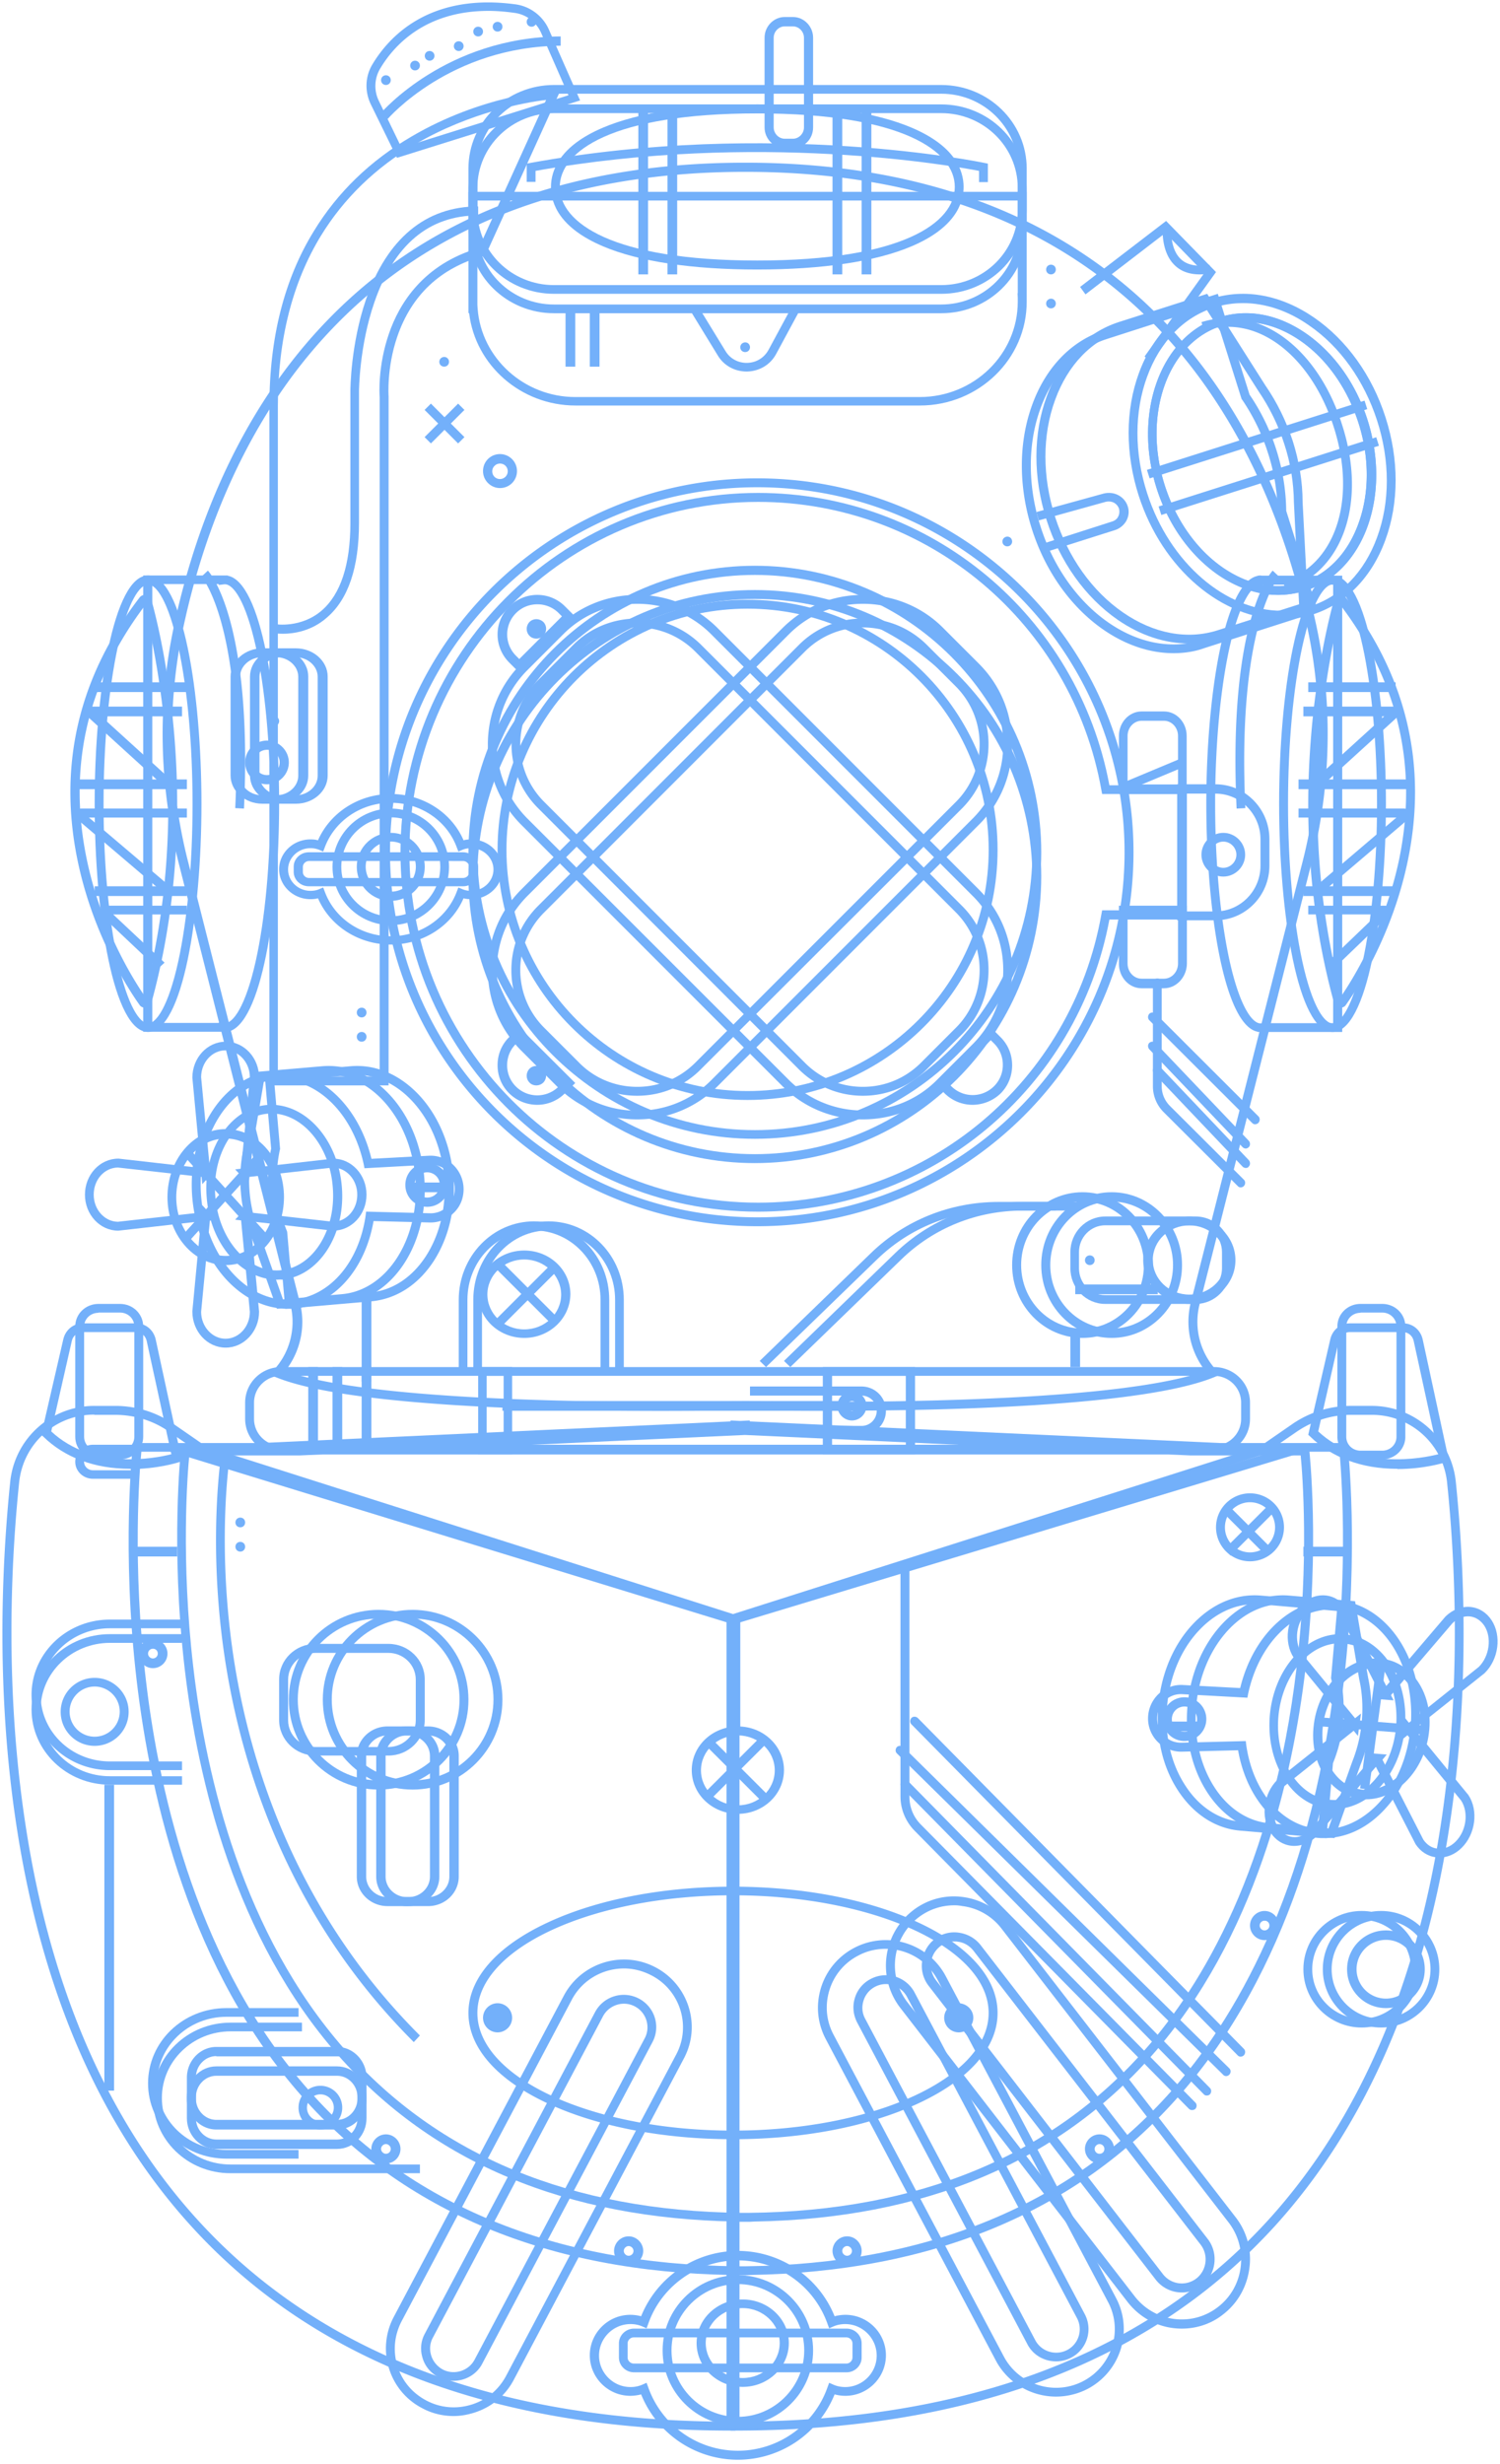 <svg xmlns="http://www.w3.org/2000/svg" width="299" height="491"><g fill="#167BF7" fill-rule="nonzero" opacity=".6"><path d="M25.923 292.662c-7.05 0-13.013-2.226-17.32-6.435l-.378-.338 4.4-19.063c.427-1.838 1.988-3.145 3.881-3.145h10.647c1.893 0 3.455 1.307 3.88 3.193l5.253 24.288-.804.242c-.19.048-4.164 1.306-9.464 1.306-.048-.048-.048-.048-.095-.048zm-15.71-7.45c8.375 7.789 20.679 5.37 23.944 4.547l-4.921-22.594c-.237-1.016-1.089-1.742-2.13-1.742H16.46c-.994 0-1.893.726-2.13 1.693l-4.117 18.095z"/><path d="M23.937 290.775h-4.33c-2.56 0-4.609-1.995-4.609-4.488v-21.988c0-2.494 2.049-4.488 4.61-4.488h4.329c2.56 0 4.608 1.994 4.608 4.488v21.988c0 2.493-2.095 4.488-4.608 4.488zm-4.33-29.196c-1.583 0-2.84 1.224-2.84 2.765v21.943c0 1.541 1.257 2.765 2.84 2.765h4.33c1.582 0 2.84-1.224 2.84-2.765v-21.988c0-1.541-1.258-2.766-2.84-2.766h-4.33v.046zm258.869 31.083c-7.05 0-13.013-2.226-17.32-6.435l-.378-.338 4.401-19.063c.426-1.838 1.988-3.145 3.88-3.145h10.648c1.893 0 3.454 1.307 3.88 3.193l5.253 24.288-.805.242c-.189.048-4.164 1.306-9.464 1.306 0-.048-.047-.048-.095-.048zm-15.71-7.45c8.376 7.789 20.68 5.37 23.944 4.547l-4.921-22.594c-.237-1.016-1.088-1.742-2.13-1.742h-10.647c-.994 0-1.893.726-2.13 1.693l-4.116 18.095z"/><path d="M275.522 290.775h-4.33c-2.56 0-4.608-1.995-4.608-4.488v-21.988c0-2.494 2.048-4.488 4.609-4.488h4.33c2.56 0 4.608 1.994 4.608 4.488v21.988c0 2.493-2.095 4.488-4.609 4.488zm-4.33-29.196c-1.582 0-2.839 1.224-2.839 2.765v21.943c0 1.541 1.257 2.765 2.84 2.765h4.33c1.582 0 2.84-1.224 2.84-2.765v-21.988c0-1.541-1.258-2.766-2.84-2.766h-4.33v.046zM146.597 484.303h-.89c-46.97 0-83.309-13.815-107.894-41.069-17.936-19.855-29.55-46.64-34.56-79.655-4.075-26.739-2.904-51.886-1.218-68.322A16.821 16.821 0 0118.8 280.131h4.168c4.214 0 8.242 1.264 11.707 3.653l6.369 4.402 105.553 33.575v162.542zM18.8 281.863c-7.774 0-14.19 5.807-14.985 13.534-1.686 16.296-2.81 41.35 1.217 67.854 4.917 32.687 16.39 59.191 34.092 78.766 24.117 26.692 59.66 40.319 105.694 40.506v-159.45l-104.57-33.295-6.603-4.543c-3.138-2.2-6.884-3.324-10.724-3.324H18.8v-.047z"/><path d="M146.52 484.303h-.89V321.76l.608-.187 104.945-33.388 6.368-4.402a20.496 20.496 0 0111.708-3.653h4.168a16.82 16.82 0 0116.764 15.126c1.686 16.436 2.857 41.583-1.217 68.322-5.01 33.014-16.671 59.8-34.56 79.655-24.632 27.254-60.925 41.069-107.895 41.069zm.889-161.23v159.45c46.033-.187 81.577-13.814 105.694-40.506 17.654-19.575 29.174-46.08 34.138-78.719 4.028-26.551 2.904-51.558 1.218-67.854a15.04 15.04 0 00-14.986-13.533h-4.214c-3.84 0-7.54 1.17-10.724 3.324l-6.603 4.543-.14.047-104.383 33.248z"/><path d="M210.506 477.53c-4.88 0-9.573-2.635-11.99-7.163l-33.922-64.086c-1.673-3.188-1.999-6.792-.93-10.258a13.444 13.444 0 016.599-7.9c6.599-3.466 14.777-.925 18.262 5.636l33.923 64.087c3.486 6.56.93 14.693-5.669 18.158a13.795 13.795 0 01-6.273 1.525zm-33.97-89.223c-1.859 0-3.717.416-5.437 1.34a11.494 11.494 0 00-5.762 6.884c-.93 3.004-.65 6.146.836 8.918l33.923 64.087c3.02 5.683 10.13 7.9 15.847 4.897 5.715-3.003 7.946-10.072 4.925-15.756l-33.923-64.086c-2.09-4.02-6.18-6.284-10.409-6.284zm33.97 82.199a6.549 6.549 0 01-1.906-.277c-1.673-.509-3.02-1.617-3.81-3.142L170.867 403c-.79-1.525-.976-3.234-.465-4.898a6.274 6.274 0 013.16-3.788 6.476 6.476 0 018.736 2.68l33.923 64.086c1.673 3.142.465 7.023-2.695 8.687a6.48 6.48 0 01-3.02.739zm-33.923-75.176a4.64 4.64 0 00-2.184.555 4.658 4.658 0 00-2.277 2.772c-.372 1.201-.28 2.449.325 3.558L206.37 466.3c1.208 2.264 4.043 3.142 6.366 1.94 2.277-1.2 3.16-4.019 1.952-6.33l-33.923-64.086c-.883-1.57-2.51-2.495-4.182-2.495z"/><path d="M235.571 463.982c-4.086 0-8.079-1.8-10.803-5.307l-45.281-58.568c-4.65-5.97-3.57-14.642 2.348-19.333 2.866-2.275 6.435-3.27 10.052-2.796 3.617.474 6.858 2.274 9.113 5.212l45.28 58.569a13.548 13.548 0 012.772 10.14c-.47 3.649-2.254 6.918-5.167 9.193-2.395 1.942-5.355 2.89-8.314 2.89zm-45.328-84.346c-2.63 0-5.167.853-7.28 2.512-5.167 4.075-6.107 11.61-2.067 16.822l45.28 58.568c4.04 5.212 11.509 6.16 16.676 2.085 2.49-1.943 4.086-4.786 4.462-7.961.376-3.175-.47-6.302-2.395-8.814l-45.281-58.568a11.66 11.66 0 00-7.892-4.501 7.689 7.689 0 00-1.503-.143zm45.328 77.144a6.583 6.583 0 01-5.167-2.512l-45.28-58.568a6.48 6.48 0 01-1.316-4.88c.235-1.754 1.08-3.318 2.443-4.408a6.34 6.34 0 014.838-1.326c1.738.237 3.288 1.09 4.368 2.464l45.281 58.568c2.208 2.843 1.691 7.013-1.127 9.24-1.221.948-2.63 1.422-4.04 1.422zm-45.28-69.941a4.716 4.716 0 00-2.913.995c-.986.806-1.644 1.895-1.785 3.175a4.87 4.87 0 00.986 3.554l45.234 58.568a4.744 4.744 0 006.67.853c2.067-1.611 2.443-4.644.846-6.729l-45.281-58.568c-.799-.995-1.879-1.659-3.147-1.8-.235-.048-.423-.048-.61-.048zM90.416 481.4c-2.137 0-4.321-.508-6.273-1.57-3.206-1.663-5.53-4.48-6.599-7.898a13.358 13.358 0 01.93-10.252l33.923-64.054c3.485-6.558 11.664-9.098 18.262-5.634 6.599 3.464 9.155 11.591 5.67 18.15l-33.923 64.053c-1.673 3.187-4.508 5.496-7.947 6.558-1.347.416-2.695.647-4.043.647zm33.97-89.177c-4.229 0-8.318 2.263-10.41 6.234l-33.922 64.054c-1.44 2.771-1.766 5.912-.837 8.913.93 3.002 2.974 5.404 5.763 6.882 2.788 1.477 5.948 1.754 8.968.83 3.02-.923 5.437-2.955 6.924-5.726l33.923-64.054c3.02-5.68.79-12.792-4.926-15.748-1.766-.923-3.624-1.385-5.483-1.385zm-33.97 82.157a6.469 6.469 0 01-3.02-.739 6.268 6.268 0 01-3.16-3.787c-.511-1.662-.372-3.371.465-4.895l33.923-64.054c1.673-3.14 5.576-4.341 8.736-2.679 3.16 1.663 4.368 5.542 2.695 8.683l-33.923 64.054c-1.115 2.17-3.392 3.417-5.716 3.417zm33.97-75.138c-1.673 0-3.346.924-4.182 2.494L86.28 465.79c-.604 1.109-.697 2.356-.326 3.556.372 1.201 1.209 2.17 2.277 2.771 2.277 1.2 5.159.323 6.367-1.94l33.923-64.054c1.208-2.262.325-5.126-1.952-6.326a4.64 4.64 0 00-2.184-.555zm-88.1-46.538H21.905c-8.59 0-15.615-6.702-15.615-14.998 0-8.252 6.977-14.999 15.615-14.999h14.381v1.732H21.905c-7.594 0-13.812 5.927-13.812 13.267s6.17 13.266 13.812 13.266h14.381v1.732z"/><path d="M36.286 355.607H21.905c-8.59 0-15.615-6.712-15.615-15.021 0-8.31 6.977-14.976 15.615-14.976h14.381v1.735H21.905c-7.594 0-13.812 5.935-13.812 13.286s6.17 13.286 13.812 13.286h14.381v1.69zm23.224 74.508H45.128c-8.59 0-15.615-6.702-15.615-14.998 0-8.297 6.977-14.999 15.615-14.999H59.51v1.732H45.128c-7.594 0-13.811 5.927-13.811 13.267s6.17 13.266 13.811 13.266H59.51v1.732z"/><path d="M83.654 433.018H45.9c-8.51 0-15.42-6.702-15.42-14.999s6.91-14.998 15.467-14.998h14.246v1.732H45.948c-7.522 0-13.68 5.927-13.68 13.266 0 7.34 6.111 13.266 13.68 13.266h37.753v1.733h-.047z"/><path d="M148.572 453.338h-2.952v-.047c-36.353-.608-65.07-12.582-85.401-35.548-22.206-25.07-30.17-58.935-32.98-82.93-3.046-25.96-.797-46.306-.797-46.494l.094-.795h25.437l93.648-4.303v-.187l1.92.094 1.921-.094v.187l93.694 4.303h25.438l.094.795c0 .188 2.248 20.534-.797 46.494-2.81 23.995-10.821 57.86-32.98 82.93-20.332 23.013-49.096 34.94-85.402 35.548l-.937.047zm-1.03-1.777h1.029c36.213-.421 64.836-12.208 84.98-34.987 12.087-13.658 27.5-38.916 32.559-81.948 2.67-22.92 1.265-41.395.89-45.371h-23.845l-95.427-4.397h-.281l-.844.047-94.537 4.35H28.175c-.375 3.976-1.827 22.451.89 45.37 2.764 23.715 10.681 57.205 32.559 81.949 20.144 22.779 48.768 34.566 84.98 34.987h.937z"/><path d="M149.48 442.694h-2.804v-.047c-33.712-.562-60.364-11.706-79.254-33.105-20.62-23.367-28.008-54.88-30.627-77.216-2.805-24.162-.748-43.127-.748-43.314l.094-.796h23.706l86.876-4.027v-.187l1.824.093 1.823-.093v.187l86.876 4.027h23.66l.093.796c0 .187 2.105 19.105-.748 43.314-2.618 22.336-10.053 53.896-30.626 77.216-18.89 21.399-45.542 32.543-79.255 33.105l-.888.047zm-.981-1.78h.935c33.619-.374 60.13-11.331 78.834-32.543 11.222-12.69 25.53-36.243 30.206-76.28 2.478-21.211 1.168-38.303.794-42.096h-22.07l-88.652-4.074h-.094l-88.606 4.074H37.729c-.374 3.793-1.683 20.931.795 42.144 2.572 22.101 9.913 53.24 30.206 76.232 18.703 21.212 45.215 32.122 78.834 32.544h.935zm81.048-368.825l-1.401-1.052 11.912-16.636-7.755-7.983-15.929 12.238-1.075-1.482 17.144-13.146 9.95 10.182z"/><path d="M239.162 54.672c-2.038 0-3.713-.586-4.936-1.756-2.943-2.745-2.445-7.696-2.445-7.92l1.72.18-.86-.09.86.09c0 .044-.452 4.32 1.902 6.48 1.268 1.17 3.17 1.53 5.706 1.125l.317 1.665c-.86.136-1.585.226-2.264.226zm-74.339 226.415c-9.302 0-15.786-.14-16.35-.14-.986 0-18.932.421-39.04-.14-27.67-.796-46.04-2.95-54.496-6.414l-1.127-.468 1.315-1.592c2.82-3.417 3.853-8.051 2.772-12.358L35.63 172.013c-3.9-15.449-4.275-31.74-.987-47.094 3.524-16.713 11.51-40.681 29.362-59.78 20.249-21.722 48.671-32.723 84.517-32.723h.047c35.798 0 64.268 11.001 84.516 32.722 17.852 19.1 25.792 43.068 29.362 59.78 3.242 15.355 2.913 31.646-1.034 47.095l-22.315 87.962c-1.08 4.307-.047 8.894 2.772 12.358l1.315 1.592-1.127.468c-8.456 3.464-26.825 5.618-54.496 6.414-8.269.234-16.208.28-22.738.28zm-16.302-1.919c.704 0 70.469 1.639 91.75-5.992a15.934 15.934 0 01-2.912-13.623l22.315-87.962c3.853-15.167 4.181-31.177.987-46.251-3.477-16.525-11.37-40.119-28.893-58.938-19.919-21.347-47.919-32.16-83.2-32.16-35.329 0-63.329 10.813-83.201 32.16-17.57 18.82-25.416 42.46-28.893 58.938-3.194 15.074-2.865 31.084.987 46.251l22.315 87.962c1.222 4.729.094 9.784-2.912 13.623 21.046 7.584 90.247 6.039 91.657 5.992-.047 0-.047 0 0 0v.14-.14z"/><path d="M44.783 205.577H28.545v-90.912h16.857v.046c6.666 1.292 10.237 23.985 10.237 45.433s-3.571 44.095-10.237 45.433v.046h-.19c-.144-.046-.287-.046-.43-.046zm-1.19-1.845l1.142.138h.095c1.62 0 4.095-3.228 6.143-12.361 1.857-8.349 2.904-19.51 2.904-31.365 0-11.854-1.047-22.97-2.904-31.365-2.048-9.132-4.476-12.361-6.143-12.361h-.095l-1.143.138v-.184H30.355v87.452h13.237v-.092z"/><path d="M29.513 205.623c-6.91 0-10.644-23.431-10.644-45.479s3.735-45.479 10.644-45.479c6.91 0 10.644 23.431 10.644 45.479s-3.735 45.479-10.644 45.479zm0-89.16c-1.587 0-4.015 3.23-6.022 12.362-1.821 8.349-2.848 19.511-2.848 31.365s1.027 22.97 2.848 31.365c2.007 9.133 4.435 12.361 6.022 12.361 1.587 0 4.015-3.228 6.022-12.361 1.82-8.349 2.848-19.51 2.848-31.365 0-11.854-1.027-22.97-2.848-31.365-2.007-9.132-4.388-12.361-6.022-12.361z"/><path d="M28.904 200.785c-.427 0-.853-.186-1.09-.558-2.133-2.977-9.242-13.86-12.322-28.65-3.981-19.067.19-36.74 12.322-52.506a1.337 1.337 0 011.327-.512c.521.093.9.465 1.042.977 1.849 6.65 10.569 41.81 0 80.272a1.369 1.369 0 01-1.09.977h-.19zm-.19-79.9c-11.374 15.161-15.213 32.09-11.421 50.32 2.748 13.349 8.91 23.394 11.469 27.161 9.62-36.136 2.132-69.157-.048-77.482z"/><path d="M14.998 155.306h22.256v1.935H14.998zm18.36 23.224l-17.93-15.253c-.376-.33-.517-.894-.376-1.365.188-.47.61-.8 1.126-.8h21.076v1.788H17.727l16.758 14.217-1.127 1.412z"/><path d="M18.869 176.594h18.385v1.935H18.869zm12.596 16.45l-11.28-10.658a1.063 1.063 0 01-.248-1.235c.198-.412.644-.687 1.138-.687h16.179v1.739H22.56l10.241 9.606-1.336 1.235zm-12.596-57.091h18.385v1.935H18.869zm15.521 22.256l-17.116-15.584c-.285-.255-.427-.764-.285-1.172a.978.978 0 01.901-.662h18.396v1.936h-16.12l15.41 14.005-1.186 1.477zm14.243 2.903l-1.741-.093c1.695-36.408-6.643-46.021-6.735-46.114l1.283-1.208c.366.372 8.933 10.031 7.193 47.415zm218.919 44.511h-16.857v-.046c-6.666-1.291-10.237-23.976-10.237-45.416 0-21.44 3.571-44.078 10.238-45.415v-.046h.19c.19-.046.38-.046.571 0h16.095v90.923zm-15.047-1.752h13.237v-87.373h-13.237v.138l-1.143-.138h-.095c-1.62 0-4.095 3.273-6.143 12.357-1.857 8.345-2.904 19.503-2.904 31.352 0 11.85 1.047 22.962 2.904 31.353 2.048 9.13 4.524 12.357 6.143 12.357h.095l1.143-.138v.092z"/><path d="M265.617 205.623c-6.91 0-10.645-23.431-10.645-45.479s3.735-45.479 10.645-45.479c6.909 0 10.644 23.431 10.644 45.479s-3.735 45.479-10.644 45.479zm0-89.16c-1.588 0-4.015 3.23-6.023 12.362-1.82 8.349-2.848 19.511-2.848 31.365s1.028 22.97 2.848 31.365c2.008 9.133 4.435 12.361 6.023 12.361 1.587 0 4.014-3.228 6.022-12.361 1.82-8.349 2.848-19.51 2.848-31.365 0-11.854-1.028-22.97-2.848-31.365-2.008-9.132-4.435-12.361-6.022-12.361z"/><path d="M267.24 200.785h-.236a1.369 1.369 0 01-1.09-.977c-10.569-38.462-1.849-73.575 0-80.272.142-.512.521-.837 1.042-.977.522-.093.996.093 1.327.512 12.133 15.766 16.303 33.439 12.322 52.507-3.08 14.79-10.189 25.672-12.322 28.649-.19.325-.616.558-1.042.558zm.19-79.9c-2.227 8.324-9.668 41.345 0 77.481 2.56-3.767 8.673-13.812 11.47-27.16 3.743-18.231-.095-35.16-11.47-50.322z"/><path d="M258.843 155.306h22.256v1.935h-22.256zm3.891 23.224l-1.125-1.37 16.736-14.255h-19.502v-1.793h21.05c.515 0 .937.33 1.124.802a1.19 1.19 0 01-.375 1.369l-17.908 15.246z"/><path d="M259.811 176.594h18.385v1.935h-18.385zm5.999 16.45l-1.307-1.23 10.014-9.618h-13.739v-1.732h15.239c.484 0 .919.274 1.113.684.193.41.096.912-.242 1.23l-11.079 10.666zm-5.032-57.091h17.417v1.935h-17.417zm.928 22.256l-1.184-1.477 15.402-14.005h-16.113v-1.936h18.388c.427 0 .758.255.9.662a1.09 1.09 0 01-.284 1.172l-17.109 15.584zm-15.209 2.903c-1.741-37.384 6.826-47.043 7.193-47.415l1.282 1.208-.64-.604.64.604c-.091.093-8.43 9.706-6.734 46.114l-1.741.093zM79.13 31.448l-5.222-10.672c-1.226-2.556-1.135-5.515.318-7.936C77.495 7.37 85.53-1.464 102.784.868c2.906.403 5.448 2.331 6.629 5.022l6.22 14.124-36.504 11.434zm18.25-29.28c-12.713 0-18.933 6.995-21.611 11.524a6.733 6.733 0 00-.273 6.367l4.54 9.371 33.28-10.447-5.448-12.42c-.954-2.153-2.951-3.678-5.267-3.992-1.907-.269-3.632-.403-5.221-.403zm144.608 287.639H56.044c-3.962 0-7.178-3.17-7.178-7.077v-3.263c0-3.906 3.216-7.077 7.178-7.077h185.944c3.962 0 7.179 3.171 7.179 7.077v3.263c0 3.906-3.217 7.077-7.179 7.077zm-185.944-15.67c-2.983 0-5.407 2.389-5.407 5.33v3.263c0 2.941 2.424 5.331 5.407 5.331h185.944c2.983 0 5.407-2.39 5.407-5.33v-3.264c0-2.941-2.424-5.33-5.407-5.33H56.044z"/><path d="M182.4 289.807h-18.385V272.39H182.4v17.417zm-16.542-1.746h14.698v-13.925h-14.698v13.925z"/><path d="M171.725 285.937H149.5v-1.82h22.225a3.016 3.016 0 003.037-3.018 3.015 3.015 0 00-3.037-3.018H149.5v-1.82h22.225c2.7 0 4.869 2.155 4.869 4.838 0 2.682-2.17 4.838-4.87 4.838zM61.445 272.39h1.935v16.45h-1.935zm4.838 0h1.935v16.45h-1.935zm5.806 0h1.935v16.45h-1.935zm78.862-28.062c-41.365 0-74.991-33.41-74.991-74.508s33.626-74.508 74.991-74.508c41.366 0 74.992 33.41 74.992 74.508 0 41.099-33.673 74.508-74.992 74.508zm0-147.245c-40.38 0-73.21 32.618-73.21 72.737 0 40.12 32.83 72.738 73.21 72.738 40.38 0 73.21-32.618 73.21-72.738s-32.83-72.737-73.21-72.737z"/><path d="M151.117 241.426c-39.318 0-71.287-32.112-71.287-71.606 0-39.493 31.97-71.605 71.287-71.605 34.357 0 63.705 24.448 70.024 58.253h15.446v26.752h-15.446c-6.319 33.757-35.667 58.206-70.024 58.206zm0-141.424c-38.335 0-69.508 31.312-69.508 69.818s31.173 69.819 69.508 69.819c33.748 0 62.535-24.166 68.433-57.5l.14-.753h15.166v-23.179H219.69l-.14-.752c-5.898-33.287-34.685-57.453-68.433-57.453z"/><path d="M236.587 158.209H223.04v-11.585c0-2.709 2.049-4.865 4.516-4.865h4.47c2.513 0 4.515 2.207 4.515 4.865v11.585h.046zm-11.778-1.906h10.01v-9.68c0-1.654-1.258-3.008-2.794-3.008h-4.469c-1.536 0-2.793 1.354-2.793 3.009v9.679h.046zm7.216 40.611h-4.469c-2.514 0-4.516-2.206-4.516-4.864v-11.586h13.547v11.586c-.046 2.658-2.095 4.864-4.562 4.864zm-7.262-14.594V192c0 1.654 1.257 3.008 2.793 3.008h4.47c1.535 0 2.792-1.354 2.792-3.009v-9.679h-10.055z"/><path d="M242.297 183.367h-7.645v-27.094h7.645c5.91 0 10.74 4.905 10.74 10.905v5.285c0 6.047-4.83 10.904-10.74 10.904zm-5.863-1.762h5.863c4.925 0 8.958-4.095 8.958-9.094v-5.286c0-5-4.033-9.094-8.958-9.094h-5.863v23.474z"/><path d="M243.845 174.659c-2.384 0-4.355-1.971-4.355-4.355 0-2.383 1.971-4.354 4.355-4.354 2.383 0 4.354 1.97 4.354 4.354 0 2.384-1.97 4.355-4.354 4.355zm0-6.967c-1.421 0-2.613 1.191-2.613 2.612s1.192 2.613 2.613 2.613c1.42 0 2.612-1.192 2.612-2.613 0-1.42-1.191-2.612-2.612-2.612zm-93.377 64.058c-31.494 0-57.091-25.598-57.091-57.091 0-31.494 25.597-57.091 57.09-57.091 31.494 0 57.091 25.597 57.091 57.09-.047 31.494-25.644 57.091-57.09 57.091zm0-112.404c-30.511 0-55.313 24.802-55.313 55.313 0 30.51 24.802 55.312 55.313 55.312 30.51 0 55.312-24.802 55.312-55.312-.047-30.464-24.848-55.313-55.312-55.313z"/><path d="M150.468 226.911c-31.494 0-57.091-25.597-57.091-57.09 0-31.494 25.597-57.091 57.09-57.091 31.494 0 57.091 25.597 57.091 57.09-.047 31.494-25.644 57.091-57.09 57.091zm0-112.356c-30.511 0-55.313 24.801-55.313 55.312 0 30.51 24.802 55.313 55.313 55.313 30.51 0 55.312-24.802 55.312-55.313-.047-30.51-24.848-55.312-55.312-55.312z"/><path d="M149.016 219.17c-27.483 0-49.833-22.35-49.833-49.833 0-27.483 22.35-49.834 49.833-49.834 27.483 0 49.834 22.35 49.834 49.834 0 27.483-22.397 49.833-49.834 49.833zm0-97.894c-26.503 0-48.06 21.557-48.06 48.06 0 26.504 21.557 48.06 48.06 48.06 26.503 0 48.06-21.556 48.06-48.06 0-26.503-21.557-48.06-48.06-48.06z"/><path d="M127.016 223.04c-6.06 0-11.795-2.331-16.038-6.621l-7.087-7.089c-8.858-8.86-8.858-23.223 0-32.083l52.078-52.09c4.29-4.29 9.977-6.621 16.038-6.621s11.796 2.331 16.038 6.622l7.087 7.088c4.29 4.29 6.62 9.98 6.62 16.042 0 6.062-2.33 11.798-6.62 16.041l-52.078 52.09c-4.289 4.29-9.977 6.621-16.038 6.621zm44.991-102.732c-5.595 0-10.863 2.145-14.78 6.109l-52.077 52.089c-8.159 8.16-8.159 21.451 0 29.612l7.087 7.088c3.916 3.917 9.184 6.109 14.78 6.109 5.594 0 10.862-2.145 14.779-6.109l52.077-52.09c3.916-3.916 6.108-9.186 6.108-14.782s-2.145-10.865-6.108-14.783l-7.086-7.088c-3.917-4.01-9.185-6.155-14.78-6.155zm-44.99 98.023a18.033 18.033 0 01-12.729-5.223l-7.086-7.089a17.882 17.882 0 01-5.269-12.73c0-4.804 1.865-9.327 5.269-12.731l52.077-52.09c3.357-3.357 7.88-5.222 12.728-5.222 4.849 0 9.325 1.865 12.728 5.222l7.087 7.089c3.357 3.357 5.222 7.88 5.222 12.73 0 4.804-1.865 9.327-5.222 12.731l-52.124 52.043c-3.357 3.404-7.88 5.27-12.682 5.27zm44.99-93.313c-4.336 0-8.392 1.678-11.47 4.71l-52.077 52.089c-6.34 6.342-6.34 16.601 0 22.943l7.087 7.089c3.03 3.03 7.133 4.71 11.47 4.71 4.335 0 8.391-1.68 11.468-4.71l52.078-52.09c3.03-3.03 4.709-7.135 4.709-11.471 0-4.337-1.679-8.394-4.709-11.472l-7.087-7.088c-3.03-3.032-7.133-4.71-11.469-4.71z"/><path d="M107.1 220.138c-2.005 0-4.06-.75-5.612-2.298-1.503-1.498-2.305-3.446-2.305-5.593 0-2.148.802-4.096 2.305-5.594l2.004-1.998 11.173 11.138-2.004 1.997a7.797 7.797 0 01-5.562 2.348zm-3.608-12.786l-.652.65a5.916 5.916 0 00-1.753 4.245 5.92 5.92 0 001.753 4.245 6.033 6.033 0 008.518 0l.652-.65-8.518-8.49z"/><path d="M106.24 213.649a.962.962 0 011.367 0 .96.96 0 010 1.366.96.96 0 01-1.366 0 .96.96 0 010-1.366"/><path d="M106.902 216.267c-.481 0-1.006-.174-1.356-.567-.743-.741-.743-1.962 0-2.748.744-.74 1.968-.74 2.756 0 .743.742.743 1.963 0 2.748a1.988 1.988 0 01-1.4.567zm0-2.224c-.087 0-.131.043-.175.087-.087.087-.087.262 0 .393.088.087.263.087.394 0 .087-.088.087-.262 0-.393-.088-.044-.131-.087-.219-.087zm65.105 8.997c-6.06 0-11.795-2.331-16.038-6.621l-52.078-52.09c-8.858-8.86-8.858-23.223 0-32.083l7.087-7.088c4.29-4.29 9.977-6.622 16.038-6.622s11.796 2.331 16.038 6.622l52.078 52.089c4.29 4.29 6.62 9.98 6.62 16.042 0 6.062-2.33 11.798-6.62 16.041l-7.087 7.089c-4.242 4.29-9.977 6.621-16.038 6.621zm-44.99-102.732c-5.596 0-10.864 2.145-14.78 6.109l-7.087 7.088c-8.159 8.16-8.159 21.451 0 29.612l52.078 52.042c3.916 3.918 9.184 6.11 14.78 6.11 5.594 0 10.862-2.146 14.779-6.11l7.086-7.088a20.815 20.815 0 006.108-14.782c0-5.596-2.145-10.866-6.108-14.783l-52.077-52.09c-3.917-3.963-9.185-6.108-14.78-6.108zm44.99 98.023a18.032 18.032 0 01-12.728-5.223l-52.077-52.136c-6.994-6.995-6.994-18.42 0-25.415l7.086-7.089c3.357-3.357 7.88-5.222 12.728-5.222 4.849 0 9.325 1.865 12.728 5.222l52.078 52.09c3.357 3.357 5.222 7.88 5.222 12.73 0 4.804-1.865 9.327-5.222 12.731l-7.087 7.042a17.879 17.879 0 01-12.728 5.27zm-44.99-93.313c-4.337 0-8.393 1.678-11.47 4.71l-7.087 7.088c-6.34 6.342-6.34 16.601 0 22.943l52.078 52.09c3.03 3.03 7.133 4.71 11.47 4.71 4.335 0 8.391-1.68 11.468-4.71l7.087-7.089c3.03-3.03 4.709-7.135 4.709-11.471 0-4.337-1.679-8.394-4.709-11.472l-52.078-52.09c-3.077-3.03-7.133-4.71-11.469-4.71z"/><path d="M103.51 134.018l-2.001-2.001c-3.102-3.102-3.102-8.104 0-11.155 3.101-3.102 8.104-3.102 11.155 0l2.001 2-11.155 11.156zm3.602-13.607c-1.601 0-3.102.6-4.252 1.751a6.007 6.007 0 000 8.504l.65.65 8.504-8.503-.65-.65a5.939 5.939 0 00-4.252-1.752z"/><path d="M107.607 124.626a.96.96 0 010 1.366.96.96 0 01-1.366 0 .96.96 0 010-1.366.96.96 0 011.366 0"/><path d="M106.902 127.244c-.481 0-1.006-.174-1.356-.567-.743-.741-.743-1.962 0-2.747.744-.742 1.968-.742 2.756 0 .743.741.743 1.962 0 2.747a1.988 1.988 0 01-1.4.567zm0-2.18c-.087 0-.131.043-.175.087-.087.087-.087.262 0 .392.088.088.263.088.394 0 .087-.087.087-.261 0-.392-.088-.087-.131-.087-.219-.087zm86.984 95.074a7.93 7.93 0 01-5.612-2.305l-2.004-2.004 11.173-11.174 2.005 2.005c1.503 1.503 2.304 3.457 2.304 5.611 0 2.105-.801 4.109-2.304 5.612a8.11 8.11 0 01-5.562 2.255zm-4.91-4.36l.651.652a6.018 6.018 0 008.518 0 5.95 5.95 0 001.754-4.259 5.95 5.95 0 00-1.754-4.259l-.651-.651-8.518 8.517zM223.083 156.272l11.827-4.941.687 1.639-11.828 4.941zM233.913 130.147c-11.678 0-23.543-9.954-28.242-24.792-2.652-8.404-2.652-17.138.046-24.604 2.7-7.512 7.817-12.818 14.33-14.931l22.706-7.278 6.328 20.096a41.721 41.721 0 015.35 11.035 41.716 41.716 0 011.955 12.114l6.328 20.096-22.706 7.278c-1.954.705-4.048.986-6.095.986zm7.677-69.351l-20.984 6.761c-6.002 1.925-10.701 6.856-13.214 13.852-2.559 7.043-2.559 15.4 0 23.43 5.212 16.528 19.635 26.717 32.15 22.679l21.031-6.762-5.909-18.64v-.141a39.147 39.147 0 00-1.907-11.692 41.024 41.024 0 00-5.165-10.658l-.093-.094-5.909-18.735z"/><path d="M236.932 128.212c-4.732 0-9.604-1.59-14.149-4.723-6.465-4.488-11.525-11.549-14.195-19.965-2.67-8.37-2.67-17.067.046-24.502 2.718-7.481 7.871-12.765 14.43-14.869l17.569-5.61 11.619 18.282c2.295 3.32 4.122 7.06 5.434 11.035 1.265 4.02 1.968 8.089 1.968 12.203l1.124 21.556-17.568 5.611c-2.062.655-4.17.982-6.278.982zm2.951-67.519l-16.257 5.19c-6.043 1.917-10.775 6.827-13.305 13.794-2.577 7.014-2.577 15.337 0 23.332 2.577 7.996 7.355 14.776 13.54 19.03 6.09 4.21 12.79 5.472 18.833 3.555l16.257-5.19-1.03-20.247c-.047-3.928-.656-7.855-1.921-11.69-1.218-3.834-2.999-7.387-5.2-10.614l-10.917-17.16z"/><path d="M255.51 123.374c-11.797 0-23.783-9.883-28.53-24.615-2.68-8.344-2.68-17.015.046-24.428 2.727-7.458 7.897-12.726 14.477-14.824 6.628-2.098 13.867-.746 20.447 3.776 6.487 4.475 11.563 11.515 14.242 19.906 2.68 8.345 2.68 17.016-.047 24.428-2.726 7.459-7.896 12.727-14.477 14.824-2.021.653-4.09.933-6.157.933zm-7.755-62.981c-1.927 0-3.854.28-5.735.885-6.063 1.912-10.81 6.807-13.349 13.753-2.585 6.992-2.585 15.29 0 23.262 4.513 13.986 15.747 23.403 26.793 23.403 1.927 0 3.807-.28 5.687-.886 6.064-1.912 10.81-6.806 13.35-13.753 2.584-6.992 2.584-15.29 0-23.262-2.586-7.972-7.38-14.731-13.585-18.974-4.183-2.937-8.743-4.428-13.161-4.428z"/><path d="M254.788 118.536c-4.049 0-8.238-1.407-12.101-4.08-5.539-3.891-9.867-9.987-12.148-17.207-4.748-15.004.838-30.243 12.427-33.994 5.679-1.829 11.869-.656 17.5 3.282 5.54 3.892 9.868 9.987 12.149 17.208 2.28 7.22 2.28 14.723 0 21.1-2.327 6.47-6.75 11.018-12.381 12.847-1.862.562-3.63.844-5.446.844zm-6.516-54.343a15.56 15.56 0 00-4.84.75c-10.659 3.423-15.732 17.677-11.264 31.743 2.188 6.846 6.237 12.66 11.45 16.317 5.166 3.61 10.798 4.689 15.918 3.048 5.12-1.642 9.123-5.815 11.264-11.77 2.187-6 2.187-13.128 0-19.973-2.188-6.846-6.237-12.66-11.45-16.317-3.538-2.485-7.354-3.798-11.078-3.798z"/><path d="M254.788 118.536c-4.049 0-8.238-1.407-12.101-4.08-5.539-3.891-9.867-9.987-12.148-17.207-4.748-15.004.838-30.243 12.427-33.994 5.679-1.829 11.869-.656 17.5 3.282 5.54 3.892 9.868 9.987 12.149 17.208 2.28 7.22 2.28 14.723 0 21.1-2.327 6.47-6.75 11.018-12.381 12.847-1.862.562-3.63.844-5.446.844zm-6.516-54.343a15.56 15.56 0 00-4.84.75c-10.659 3.423-15.732 17.677-11.264 31.743 2.188 6.846 6.237 12.66 11.45 16.317 5.166 3.61 10.798 4.689 15.918 3.048 5.12-1.642 9.123-5.815 11.264-11.77 2.187-6 2.187-13.128 0-19.973-2.188-6.846-6.237-12.66-11.45-16.317-3.538-2.485-7.354-3.798-11.078-3.798z"/><path d="M256.29 117.568l-.564-1.691c10.465-3.336 14.735-16.21 10.183-30.634-2.205-7-6.006-12.78-10.699-16.35-4.786-3.618-9.995-4.652-15.157-3.007l-.563-1.692c5.631-1.785 11.59-.61 16.753 3.29 4.974 3.758 9.01 9.866 11.308 17.242 4.928 15.364.188 29.177-11.262 32.842zm-47.3-7.741l-.576-1.66 13.244-4.245c.576-.184 1.008-.507 1.247-1.015.24-.461.288-1.015.144-1.568a2.177 2.177 0 00-1.055-1.2c-.48-.23-1.056-.276-1.632-.138l-13.292 3.69-.48-1.66 13.244-3.645c.96-.276 2.064-.23 2.975.231a3.792 3.792 0 011.968 2.214c.336.97.24 1.984-.24 2.907a4.027 4.027 0 01-2.303 1.891l-13.244 4.198z"/><path d="M228.619 93.627l43.38-13.8.538 1.692L229.16 95.32zM230.95 100.92l43.38-13.8.54 1.693-43.38 13.8zM169.82 283.034c-1.578 0-2.903-1.324-2.903-2.903s1.325-2.903 2.903-2.903c1.58 0 2.903 1.324 2.903 2.903s-1.324 2.903-2.903 2.903zm0-3.87c-.509 0-.967.407-.967.967s.407.968.967.968.968-.408.968-.968-.458-.968-.968-.968zM30.48 332.383c-1.578 0-2.902-1.324-2.902-2.902 0-1.58 1.324-2.903 2.903-2.903 1.578 0 2.902 1.324 2.902 2.903a2.9 2.9 0 01-2.902 2.902zm0-3.87a.966.966 0 10.001 1.935c.509 0 .967-.407.967-.967s-.407-.968-.967-.968zm46.447 102.57c-1.579 0-2.903-1.325-2.903-2.903 0-1.58 1.324-2.903 2.903-2.903s2.903 1.324 2.903 2.903a2.901 2.901 0 01-2.903 2.903zm0-3.871c-.51 0-.967.458-.967.968 0 .509.458.967.967.967.51 0 .968-.407.968-.967 0-.51-.459-.968-.968-.968zm48.383 24.191c-1.58 0-2.904-1.324-2.904-2.903s1.324-2.903 2.903-2.903 2.903 1.324 2.903 2.903-1.324 2.903-2.903 2.903zm0-3.87c-.51 0-.969.458-.969.967 0 .51.459.968.968.968.51 0 .968-.408.968-.968 0-.51-.459-.968-.968-.968z"/><path d="M100.15 279.163h67.735v1.935H100.15z"/><path d="M102.086 289.807h-6.774V272.39h6.774v17.417zm-5.08-1.746h3.386v-13.925h-3.386v13.925zm-19.545-71.794H53.704V80.833c0-13.492 2.952-25.21 8.856-34.78C67.246 38.349 73.806 32 82.054 27.192c13.964-8.217 27.693-9.15 28.256-9.197l1.452-.094-14.995 33.007-.421.093c-8.529 2.381-14.292 7.75-17.15 16.06-2.156 6.256-1.735 11.905-1.735 11.951v137.255zm-22.023-1.774H75.68V79.106c-.047-.56-.375-6.163 1.827-12.559 2.062-6.069 6.889-13.912 17.947-17.133l13.402-29.505c-3.936.467-15.042 2.38-26.054 8.823-7.966 4.669-14.292 10.831-18.837 18.254-5.67 9.29-8.575 20.682-8.575 33.847v133.66h.047zm102.617-184.98h-1.628c-2.204 0-4.024-1.87-4.024-4.133V7.52c0-2.264 1.82-4.133 4.024-4.133h1.628c2.204 0 4.024 1.87 4.024 4.133v17.86c0 2.312-1.772 4.133-4.024 4.133zm-1.628-24.257c-1.198 0-2.204 1.034-2.204 2.264v17.86c0 1.23 1.006 2.263 2.204 2.263h1.628c1.198 0 2.204-1.033 2.204-2.263V7.52c0-1.23-1.006-2.264-2.204-2.264h-1.628z"/><path d="M183.392 80.798h-68.705c-10.82 0-19.952-8.015-21.17-18.397h-.14v-24.18h111.278V60.08c.047 11.43-9.554 20.719-21.263 20.719zM95.157 60.716l.047.775c.749 9.88 9.273 17.622 19.483 17.622h68.658c10.772 0 19.53-8.515 19.53-18.989v-.82l-.047-.864h.047V39.952H95.157v20.764z"/><path d="M187.654 62.413h-77.23c-9.413 0-17.047-7.453-17.047-16.644v-8.321c0-9.19 7.634-16.644 17.048-16.644h77.182c9.414 0 17.048 7.453 17.048 16.644v8.321c.047 9.19-7.634 16.644-17 16.644zm-77.23-39.871c-8.43 0-15.267 6.675-15.267 14.906v8.321c0 8.23 6.838 14.906 15.268 14.906h77.182c8.43 0 15.268-6.676 15.268-14.906v-8.321c0-8.23-6.838-14.906-15.268-14.906h-77.182z"/><path d="M187.654 58.542h-77.23c-9.413 0-17.047-7.453-17.047-16.643v-8.322c0-9.19 7.634-16.643 17.048-16.643h77.182c9.414 0 17.048 7.453 17.048 16.643v8.322c.047 9.19-7.634 16.643-17 16.643zm-77.23-39.87c-8.43 0-15.267 6.675-15.267 14.905v8.322c0 8.23 6.838 14.906 15.268 14.906h77.182c8.43 0 15.268-6.676 15.268-14.906v-8.322c0-8.23-6.838-14.906-15.268-14.906h-77.182z"/><path d="M150.951 53.704c-13.015 0-23.677-1.608-30.785-4.641-8.54-3.63-10.34-8.409-10.34-11.809 0-3.354 1.8-8.179 10.34-11.809 7.108-3.033 17.77-4.64 30.785-4.64 13.016 0 23.678 1.607 30.786 4.64 8.539 3.63 10.34 8.409 10.34 11.809 0 3.354-1.801 8.179-10.34 11.809-7.108 3.033-17.724 4.64-30.786 4.64zm0-31.108c-29.031 0-39.37 7.582-39.37 14.658s10.339 14.658 39.37 14.658c29.032 0 39.371-7.582 39.371-14.658.046-7.076-10.339-14.658-39.37-14.658z"/><path d="M196.914 36.286h-1.76v-2.238c-5.603-1.073-44.226-7.88-88.406 0v2.192h-1.76v-3.638l.742-.14c48.208-8.766 90.073-.093 90.49 0l.694.14v3.684z"/><path d="M133.05 21.772h1.935v32.9h-1.935zm-5.806 0h1.935v32.9h-1.935zm44.512 0h1.935v32.9h-1.935zm-5.806 0h1.935v32.9h-1.935zm-17.141 52.252c-2.35 0-4.516-1.176-5.714-3.167l-5.207-8.507 1.52-.905 5.208 8.507c.921 1.538 2.58 2.398 4.331 2.353 1.797-.045 3.364-.996 4.24-2.58l4.469-8.28 1.52.814-4.47 8.281c-1.151 2.127-3.27 3.394-5.713 3.484h-.184zM112.73 61.445h1.935v11.612h-1.935zm4.838 0h1.935v11.612h-1.935zM77.273 23.707l-1.313-1.22c.14-.147 12.997-15.083 35.802-15.23v1.855c-22.007.147-34.348 14.449-34.489 14.595zm.622-7.741c0 .542-.426.968-.968.968s-.967-.426-.967-.968.425-.968.967-.968.968.426.968.968m5.805-2.903c0 .542-.425.968-.967.968s-.968-.426-.968-.968.426-.968.968-.968.968.426.968.968m2.835-2.299c.192.498-.038 1.073-.536 1.264-.498.192-1.073-.038-1.264-.536-.192-.498.038-1.073.536-1.265.498-.191 1.073.039 1.264.537M210.394 53.34c.192.498-.038 1.073-.536 1.264-.499.192-1.073-.038-1.265-.536-.191-.498.038-1.073.537-1.265.498-.191 1.072.039 1.264.537m0 6.784c.192.494-.038 1.064-.536 1.254-.499.19-1.073-.038-1.265-.532-.191-.494.038-1.064.537-1.254.498-.228 1.072.038 1.264.532"/><path d="M149.433 68.833c.191.494-.039 1.064-.537 1.254-.498.19-1.072-.038-1.264-.532-.192-.494.038-1.064.536-1.254a.935.935 0 011.265.532m52.252 38.706c.192.494-.038 1.064-.536 1.254-.498.19-1.073-.038-1.265-.532-.191-.494.039-1.065.537-1.255a.934.934 0 011.264.533M89.44 71.736c.19.494-.04 1.064-.537 1.254-.498.19-1.073-.038-1.265-.532-.191-.494.039-1.064.537-1.254.498-.228 1.073.038 1.264.532M72.99 206.227c.191.498-.039 1.072-.537 1.264-.498.192-1.073-.038-1.264-.536-.192-.498.038-1.073.536-1.265.536-.191 1.073.039 1.264.537m.001-4.839c.191.499-.039 1.073-.537 1.265-.498.191-1.073-.038-1.264-.537-.192-.498.038-1.072.536-1.264.536-.192 1.073.038 1.264.536M48.798 307.829c.192.498-.038 1.072-.536 1.264-.498.192-1.073-.038-1.264-.536-.192-.499.038-1.073.536-1.265.498-.191 1.073.038 1.264.537m0-4.839c.192.498-.038 1.073-.536 1.265-.498.191-1.073-.039-1.264-.537-.192-.498.038-1.072.536-1.264.498-.192 1.073.038 1.264.536m58.059-299c.191.498-.039 1.073-.537 1.265-.498.191-1.073-.039-1.264-.537-.192-.498.038-1.072.536-1.264.498-.192 1.073.038 1.265.536m-6.774.968c.192.498-.038 1.073-.536 1.264-.498.192-1.073-.038-1.265-.536-.191-.498.039-1.073.537-1.264.498-.192 1.073.038 1.264.536m-3.87.968c.191.498-.039 1.072-.537 1.264-.498.192-1.073-.038-1.264-.536-.192-.498.038-1.073.536-1.265.498-.191 1.073.039 1.265.537m-3.871 2.903c.192.498-.038 1.072-.536 1.264-.498.192-1.073-.038-1.265-.536-.191-.499.039-1.073.537-1.265.498-.191 1.073.038 1.264.537M56.864 260.778l-1.314-14.93c-1.078-2.652-1.735-5.49-2.016-8.373-.235-2.93-.094-5.815.516-8.605l-1.314-14.932 17.167-1.488c4.971-.419 9.802 1.628 13.695 5.814 3.8 4.094 6.192 9.815 6.754 16.001.563 6.233-.844 12.233-3.846 16.931-3.095 4.791-7.504 7.629-12.476 8.094l-17.166 1.488zm-2.205-45.258l1.173 13.443-.047.14a28.031 28.031 0 00-.516 8.186c.235 2.79.891 5.488 1.923 8l.047.14 1.172 13.442 15.385-1.349c4.409-.372 8.348-2.977 11.116-7.256 2.814-4.372 4.127-10 3.611-15.815-.516-5.814-2.767-11.163-6.285-14.977-3.47-3.768-7.833-5.629-12.241-5.256l-15.338 1.302z"/><path d="M55.2 260.778l-5.171-14.592a28.943 28.943 0 01-2.004-8.54 29.314 29.314 0 01.513-8.82l2.609-15.25 13.093-1.126c4.939-.422 9.738 1.643 13.605 5.865 3.774 4.13 6.15 9.9 6.71 16.141 1.118 13.044-6.15 24.352-16.215 25.243l-13.14 1.08zm-2.562-45.56l-2.376 13.936a29.096 29.096 0 00-.513 8.305 27.588 27.588 0 001.91 8.07l4.753 13.373 11.742-1.033c9.086-.797 15.655-11.26 14.63-23.272-.512-5.865-2.749-11.261-6.243-15.109-3.448-3.8-7.782-5.677-12.161-5.302l-11.742 1.033z"/><path d="M57.352 260.778c-4.464 0-8.788-2.067-12.322-5.92-3.766-4.135-6.137-9.914-6.695-16.163-1.116-13.062 6.137-24.385 16.18-25.278 8.788-.751 16.878 6.531 19.529 17.479l11.438-.611a6.503 6.503 0 014.882 1.832 6.756 6.756 0 012.045 4.84c0 1.832-.697 3.524-1.999 4.745a6.515 6.515 0 01-4.789 1.88l-11.159-.282c-1.72 9.82-7.997 16.774-15.901 17.478h-1.21zm-1.535-45.622c-.372 0-.744 0-1.116.047-9.066.798-15.622 11.276-14.6 23.304.512 5.874 2.744 11.277 6.231 15.13 3.44 3.805 7.765 5.685 12.136 5.309 7.253-.658 13.065-7.377 14.413-16.727l.093-.799 12.74.33c1.302.046 2.557-.47 3.487-1.363a4.898 4.898 0 001.442-3.477c0-1.363-.512-2.584-1.488-3.524-.977-.94-2.232-1.41-3.58-1.316l-12.926.705-.14-.752c-2.139-9.96-9.02-16.867-16.692-16.867z"/><path d="M55.207 254.972c-3.289 0-6.486-1.545-9.08-4.355-2.78-3.043-4.54-7.258-4.91-11.847-.418-4.59.601-9.038 2.825-12.55 2.27-3.56 5.513-5.714 9.127-6.041 7.413-.656 14.13 6.603 14.964 16.202.834 9.6-4.54 17.936-11.953 18.591-.324-.046-.648 0-.973 0zm-1.111-33.107c-.278 0-.51 0-.788.046-3.104.281-5.838 2.108-7.83 5.198-1.992 3.185-2.918 7.212-2.548 11.427.37 4.214 1.946 8.054 4.448 10.817 2.455 2.716 5.513 4.027 8.57 3.746 6.44-.562 11.12-8.054 10.378-16.624-.648-8.242-6.069-14.61-12.23-14.61zm31.056 18.593a4.336 4.336 0 01-4.354-4.354 4.336 4.336 0 014.354-4.355 4.335 4.335 0 014.354 4.355 4.336 4.336 0 01-4.354 4.354zm0-6.87a2.498 2.498 0 00-2.516 2.516c0 1.403 1.113 2.515 2.516 2.515s2.516-1.112 2.516-2.515a2.498 2.498 0 00-2.516-2.516z"/><path d="M81.765 235.62h6.773v1.935h-6.773zm-36.77 32.9c-3.679 0-6.65-3.216-6.65-7.178v-.093l1.698-17.897-16.46 1.864c-3.678 0-6.65-3.216-6.65-7.177 0-3.962 2.972-7.178 6.65-7.178h.095l16.365 1.865-1.698-17.99c0-3.962 2.971-7.178 6.65-7.178 3.679 0 6.65 3.216 6.65 7.178v.093l-1.698 17.897 16.46-1.865c3.678 0 6.65 3.216 6.65 7.178 0 3.961-2.972 7.177-6.65 7.177h-.095l-16.365-1.864 1.698 17.99c0 3.962-3.018 7.177-6.65 7.177zm-4.905-7.131c0 2.936 2.217 5.36 4.858 5.36 2.688 0 4.858-2.424 4.858-5.36l-1.745-18.223-1.18-.14 2.689-2.936.141 1.49 16.696 1.865c2.688-.046 4.81-2.423 4.81-5.406 0-2.983-2.17-5.36-4.81-5.407l-16.696 1.865-.141 1.445-2.688-2.937 1.179-.14 1.745-18.223c0-2.936-2.217-5.36-4.858-5.36-2.688 0-4.858 2.424-4.858 5.36l1.745 18.224 1.18.14-2.689 2.936-.141-1.445-16.696-1.865c-2.688.047-4.81 2.424-4.81 5.407s2.17 5.36 4.81 5.406l16.696-1.864.141-1.445 2.688 2.936-1.179.14-1.745 18.177z"/><path d="M44.995 252.07c-3.102 0-6.066-1.432-8.243-3.998-4.491-5.28-4.491-13.818 0-19.099 2.177-2.566 5.14-3.997 8.243-3.997 3.103 0 6.066 1.43 8.243 3.997 4.492 5.28 4.492 13.819 0 19.1-2.177 2.565-5.14 3.997-8.243 3.997zm0-25.219c-2.64 0-5.094 1.185-6.946 3.405-3.89 4.59-3.89 11.993 0 16.582 1.852 2.172 4.307 3.406 6.946 3.406 2.64 0 5.094-1.185 6.946-3.406 3.89-4.59 3.89-11.992 0-16.582-1.852-2.22-4.353-3.405-6.946-3.405zm-8.709 1.995l16.45 17.418"/><path d="M36.558 230.213l1.316-1.194 15.347 16.893-1.316 1.193zM52.736 228.846l-16.45 17.418"/><path d="M36.549 245.923l15.347-16.891 1.317 1.193-15.347 16.893zM264.392 366.25l-17.165-1.488c-4.971-.418-9.38-3.302-12.475-8.093-3.049-4.698-4.409-10.698-3.846-16.931.563-6.233 2.955-11.908 6.753-16.001 3.893-4.187 8.724-6.233 13.695-5.815l17.165 1.489-1.313 14.931c.61 2.79.75 5.675.516 8.605-.234 2.93-.938 5.721-2.017 8.373l-1.313 14.93zm-14.351-46.607c-3.987 0-7.926 1.861-11.115 5.303-3.565 3.814-5.769 9.163-6.285 14.978-.516 5.814.75 11.442 3.611 15.815 2.767 4.325 6.754 6.884 11.116 7.256l15.383 1.349 1.172-13.443.047-.14a26.985 26.985 0 001.923-8c.235-2.79.094-5.535-.516-8.186l-.047-.14v-.14l1.173-13.303-15.383-1.349h-1.08z"/><path d="M266.01 366.25l-13.09-1.124c-10.062-.89-17.375-12.187-16.21-25.218 1.117-13.03 10.248-22.874 20.31-21.983l13.09 1.125 2.608 15.28a28.9 28.9 0 01.513 8.766c-.28 3-.932 5.859-2.05 8.577l-5.17 14.578zm-10.295-46.638c-8.664 0-16.304 8.906-17.282 20.437-1.025 12.046 5.497 22.452 14.627 23.249l11.739 1.031 4.751-13.312a28.204 28.204 0 001.91-8.109c.233-2.812.094-5.578-.512-8.25l-2.376-13.968-11.739-1.03c-.372 0-.745-.048-1.118-.048z"/><path d="M263.945 366.25c-.418 0-.837 0-1.255-.046-7.857-.704-14.18-7.651-15.9-17.461l-11.156.281a6.592 6.592 0 01-4.789-1.877 6.569 6.569 0 01-1.999-4.741c0-1.83.744-3.567 2.046-4.835 1.348-1.267 3.068-1.924 4.881-1.83l11.436.61c2.65-10.937 10.739-18.212 19.525-17.461 10.042.892 17.34 12.204 16.178 25.253-.558 6.29-2.928 12.016-6.694 16.147-3.487 3.896-7.81 5.96-12.273 5.96zm-15.62-19.338l.093.798c1.348 9.388 7.16 16.1 14.411 16.71 4.37.376 8.647-1.502 12.134-5.304 3.533-3.849 5.718-9.247 6.23-15.114 1.022-12.063-5.533-22.484-14.598-23.282-8.09-.704-15.574 6.337-17.805 16.804l-.14.751-12.923-.704c-1.349-.094-2.604.376-3.58 1.315-.976.938-1.488 2.206-1.488 3.52s.512 2.582 1.441 3.473c.93.94 2.185 1.409 3.487 1.362l12.738-.329z"/><path d="M266 360.445c-.324 0-.602 0-.927-.047-3.661-.327-6.906-2.432-9.131-6.033-2.225-3.507-3.199-7.95-2.828-12.533.835-9.587 7.556-16.836 14.972-16.18 7.417.654 12.794 8.978 11.96 18.565-.835 9.166-7 16.228-14.045 16.228zm1.113-33.017c-6.165 0-11.542 6.36-12.284 14.591-.37 4.21.557 8.278 2.55 11.411 1.947 3.087 4.728 4.91 7.834 5.191 6.489.561 12.33-5.986 13.071-14.544.742-8.605-3.893-16.04-10.383-16.602-.278-.047-.51-.047-.788-.047zm-31.009 19.47a4.336 4.336 0 01-4.355-4.354 4.336 4.336 0 014.355-4.355 4.337 4.337 0 014.354 4.355c0 2.37-1.935 4.354-4.354 4.354zm0-6.87c-1.404 0-2.516 1.113-2.516 2.516s1.112 2.516 2.516 2.516c1.403 0 2.515-1.113 2.515-2.516s-1.112-2.516-2.515-2.516z"/><path d="M232.717 343.028h6.773v1.935h-6.773zm54.203 27.093c-.189 0-.424 0-.612-.047-1.695-.187-3.154-1.127-4.143-2.63l-.047-.093-7.86-15.31-11.816 13.854c-1.412 1.362-3.248 2.066-5.036 1.878-1.695-.188-3.154-1.127-4.143-2.63-2.024-3.1-1.412-7.795 1.365-10.52l.047-.046 13.98-11.13-10.779-13.15c-2.024-3.1-1.412-7.796 1.365-10.52 1.413-1.362 3.248-2.066 5.037-1.878 1.695.188 3.154 1.127 4.142 2.63l.047.094 7.861 15.31 11.815-13.854c1.413-1.362 3.248-2.067 5.037-1.879 1.695.188 3.154 1.127 4.142 2.63 2.024 3.1 1.413 7.796-1.365 10.52l-.047.047-13.98 11.13 10.78 13.15c2.023 3.099 1.412 7.795-1.366 10.519-1.27 1.268-2.871 1.925-4.424 1.925zm-3.201-3.569c.706 1.033 1.694 1.69 2.824 1.785 1.27.14 2.542-.329 3.577-1.362 2.166-2.113 2.684-5.824 1.13-8.219l-10.685-13.008-1.177.939.612-4.461.847 1.033 13.934-11.13c2.118-2.114 2.636-5.87 1.082-8.219-.706-1.033-1.694-1.69-2.824-1.831-1.224-.141-2.495.328-3.53 1.361l-12.24 14.324.519 1.033-3.53-.282.847-1.033-8.144-15.92c-.706-1.033-1.694-1.69-2.824-1.785-1.271-.14-2.542.33-3.578 1.362-2.165 2.114-2.683 5.824-1.13 8.219l10.686 13.008 1.177-.939-.612 4.462-.847-1.034-13.934 11.13c-2.118 2.114-2.636 5.87-1.082 8.22.706 1.032 1.694 1.69 2.824 1.83 1.224.141 2.495-.328 3.53-1.361l12.239-14.324-.518-1.033 3.53.282-.847 1.033 8.144 15.92z"/><path d="M272.355 358.51c-.238 0-.525 0-.763-.049-2.673-.195-5.154-1.56-6.968-3.852-2.29-2.876-3.293-6.922-2.72-11.115 1.002-7.703 6.92-13.505 13.22-13.017 2.672.195 5.154 1.56 6.967 3.851 2.29 2.877 3.293 6.923 2.72 11.116-.954 7.362-6.442 13.066-12.456 13.066zm2.005-26.18c-5.107 0-9.831 4.972-10.643 11.408-.477 3.656.382 7.215 2.339 9.701 1.48 1.902 3.484 2.974 5.679 3.17 5.345.438 10.404-4.68 11.31-11.409.478-3.656-.381-7.215-2.338-9.702-1.48-1.901-3.484-2.974-5.68-3.169h-.667zm9.642 13.6l-20.321-1.935"/><path d="M263.256 343.979l.14-1.77 20.709 1.64-.14 1.77zM275.293 331.416l-2.903 26.126"/><path d="M271.12 356.346l3.33-25.027 1.762.234-3.33 25.027zM56.388 126.277c-.974 0-1.624-.095-1.716-.142l.278-1.752c.046 0 5.01.805 9.14-2.698 3.804-3.266 5.752-9.182 5.752-17.465V77.902c0-.378.047-9.23 3.109-18.223 4.175-12.117 11.923-18.554 22.361-18.554v1.798c-9.789 0-16.748 5.822-20.691 17.324-3.016 8.71-3.062 17.608-3.062 17.703v26.222c0 8.899-2.134 15.241-6.403 18.886-3.108 2.745-6.727 3.219-8.768 3.219zm2.592 33.867h-2.81c-3.475 0-6.337-2.539-6.337-5.622v-19.72c0-3.084 2.862-5.622 6.336-5.622h2.81c3.475 0 6.337 2.538 6.337 5.621v19.721c0 3.129-2.862 5.622-6.336 5.622zm-2.862-29.196c-2.401 0-4.394 1.768-4.394 3.899v19.72c0 2.131 1.993 3.9 4.394 3.9h2.81c2.402 0 4.395-1.769 4.395-3.9v-19.72c0-2.131-1.993-3.9-4.395-3.9h-2.81z"/><path d="M55.109 160.144h-2.81c-3.475 0-6.336-2.539-6.336-5.622v-19.72c0-3.084 2.861-5.622 6.336-5.622h2.81c3.475 0 6.336 2.538 6.336 5.621v19.721c0 3.129-2.861 5.622-6.336 5.622zm-2.861-29.196c-2.402 0-4.395 1.768-4.395 3.899v19.72c0 2.131 1.993 3.9 4.395 3.9h2.81c2.401 0 4.394-1.769 4.394-3.9v-19.72c0-2.131-1.993-3.9-4.394-3.9h-2.81z"/><path d="M53.22 156.273a4.36 4.36 0 01-4.354-4.354c0-2.424 1.979-4.354 4.354-4.354s4.354 1.979 4.354 4.354-1.93 4.354-4.354 4.354zm0-6.877a2.534 2.534 0 00-2.523 2.523 2.534 2.534 0 002.523 2.524 2.534 2.534 0 002.524-2.524 2.502 2.502 0 00-2.524-2.523zM67.192 424.31H43.119c-3.216 0-5.865-2.759-5.865-6.108v-4.236c0-3.349 2.649-6.107 5.865-6.107h24.073c3.216 0 5.865 2.758 5.865 6.107v4.236c0 3.349-2.602 6.107-5.865 6.107zm-24.073-14.628c-2.223 0-4.068 1.92-4.068 4.235v4.236c0 2.314 1.845 4.235 4.068 4.235h24.073c2.223 0 4.067-1.92 4.067-4.235v-4.187c0-2.314-1.844-4.235-4.067-4.235H43.119v-.05z"/><path d="M67.192 428.18H43.119c-3.216 0-5.865-2.758-5.865-6.108v-4.235c0-3.35 2.649-6.107 5.865-6.107h24.073c3.216 0 5.865 2.758 5.865 6.107v4.235c0 3.35-2.602 6.108-5.865 6.108zM43.119 413.6c-2.223 0-4.068 1.921-4.068 4.236v4.235c0 2.315 1.845 4.236 4.068 4.236h24.073c2.223 0 4.067-1.92 4.067-4.236v-4.235c0-2.315-1.844-4.236-4.067-4.236H43.119z"/><path d="M63.864 424.31a4.343 4.343 0 01-4.354-4.355c0-2.424 1.95-4.355 4.354-4.355s4.354 1.93 4.354 4.355a4.342 4.342 0 01-4.354 4.354zm0-7.004c-1.451 0-2.676 1.167-2.676 2.649 0 1.481 1.18 2.648 2.676 2.648 1.452 0 2.676-1.167 2.676-2.648 0-1.482-1.18-2.649-2.676-2.649zm21.471-37.508h-4.236c-3.349 0-6.107-2.649-6.107-5.865V349.86c0-3.216 2.758-5.865 6.107-5.865h4.236c3.349 0 6.107 2.649 6.107 5.865v24.073c0 3.216-2.71 5.865-6.107 5.865zm-4.236-34.006c-2.315 0-4.236 1.845-4.236 4.068v24.073c0 2.223 1.921 4.068 4.236 4.068h4.236c2.314 0 4.235-1.845 4.235-4.068V349.86c0-2.223-1.92-4.068-4.235-4.068h-4.236z"/><path d="M81.464 379.798h-4.236c-3.349 0-6.107-2.649-6.107-5.865V349.86c0-3.216 2.758-5.865 6.107-5.865h4.236c3.35 0 6.107 2.649 6.107 5.865v24.073c0 3.216-2.758 5.865-6.107 5.865zm-4.236-34.006c-2.314 0-4.235 1.845-4.235 4.068v24.073c0 2.223 1.92 4.068 4.235 4.068h4.236c2.315 0 4.236-1.845 4.236-4.068V349.86c0-2.223-1.921-4.068-4.236-4.068h-4.236zM55.572 143.33c.192.498-.038 1.073-.536 1.265-.499.191-1.073-.039-1.265-.537-.191-.498.038-1.073.537-1.264.498-.192 1.072.038 1.264.536m22.323 44.876c-6.386 0-12.114-3.672-14.509-9.223-.47.134-.986.179-1.502.179-3.428 0-6.245-2.687-6.245-5.955 0-3.268 2.817-5.954 6.245-5.954.516 0 1.033.044 1.502.179 2.442-5.552 8.17-9.223 14.509-9.223 6.385 0 12.114 3.671 14.508 9.223.47-.135.986-.18 1.503-.18 3.427 0 6.244 2.687 6.244 5.955 0 3.268-2.817 5.955-6.244 5.955-.517 0-1.033-.045-1.503-.18-2.394 5.552-8.123 9.224-14.508 9.224zm-13.476-11.372l.329.85c1.972 5.328 7.23 8.865 13.147 8.865 5.916 0 11.175-3.582 13.147-8.865l.328-.85.845.358a4.514 4.514 0 001.69.313c2.442 0 4.461-1.925 4.461-4.253 0-2.328-2.019-4.253-4.46-4.253-.564 0-1.174.09-1.69.313l-.846.358-.328-.85c-1.972-5.328-7.231-8.865-13.147-8.865s-11.175 3.582-13.147 8.865l-.329.85-.845-.358a4.51 4.51 0 00-1.69-.313c-2.442 0-4.46 1.925-4.46 4.253 0 2.328 2.018 4.253 4.46 4.253.563 0 1.174-.09 1.69-.313l.845-.358z"/><path d="M77.895 184.335c-6.42 0-11.612-5.24-11.612-11.612s5.24-11.611 11.612-11.611c6.42 0 11.611 5.24 11.611 11.611 0 6.373-5.192 11.612-11.611 11.612zm0-21.477c-5.428 0-9.865 4.437-9.865 9.865 0 5.429 4.437 9.865 9.865 9.865s9.865-4.436 9.865-9.865c0-5.428-4.437-9.865-9.865-9.865z"/><path d="M92.31 176.594H61.545c-1.642 0-3.002-1.292-3.002-2.852v-1.07c0-1.56 1.36-2.852 3.002-2.852H92.31c1.641 0 3.001 1.293 3.001 2.852v1.07c0 1.604-1.313 2.852-3.001 2.852zm-30.72-5.036c-.656 0-1.219.535-1.219 1.159v1.07c0 .623.563 1.158 1.22 1.158h30.72c.656 0 1.22-.535 1.22-1.159v-1.07c0-.623-.564-1.158-1.22-1.158H61.59z"/><path d="M77.895 179.497c-3.737 0-6.774-3.037-6.774-6.774s3.037-6.773 6.774-6.773 6.773 3.036 6.773 6.773a6.779 6.779 0 01-6.773 6.774zm0-11.819a5.005 5.005 0 00-4.999 4.999c0 2.756 2.243 4.998 4.999 4.998s4.998-2.242 4.998-4.998a5.004 5.004 0 00-4.998-4.999zm69.185 322.43c-8.485 0-16.123-5.189-19.282-13.02a8.537 8.537 0 01-2.168.283c-4.432 0-8.062-3.632-8.062-8.067 0-4.434 3.63-8.067 8.062-8.067.754 0 1.461.095 2.168.283 3.16-7.83 10.797-13.02 19.283-13.02s16.124 5.19 19.282 13.02a8.596 8.596 0 012.169-.283c4.432 0 8.062 3.633 8.062 8.067 0 4.435-3.63 8.067-8.062 8.067a8.284 8.284 0 01-2.169-.283c-3.158 7.831-10.796 13.02-19.282 13.02zm-18.197-15.331l.33.896a18.954 18.954 0 0017.868 12.643c8.015 0 15.228-5.095 17.868-12.643l.33-.896.849.377c.754.33 1.555.472 2.357.472 3.441 0 6.27-2.83 6.27-6.275 0-3.443-2.829-6.274-6.27-6.274-.802 0-1.603.142-2.357.472l-.849.377-.33-.896a18.954 18.954 0 00-17.868-12.643c-8.015 0-15.228 5.095-17.868 12.643l-.33.896-.849-.377a5.85 5.85 0 00-2.357-.472c-3.442 0-6.27 2.83-6.27 6.274s2.828 6.275 6.27 6.275a5.85 5.85 0 002.357-.472l.849-.377z"/><path d="M147.08 483.335c-8.29 0-14.997-6.754-14.997-14.998 0-8.291 6.753-14.999 14.998-14.999 8.244 0 14.998 6.754 14.998 14.999 0 8.29-6.707 14.998-14.998 14.998zm0-28.227c-7.312 0-13.227 5.962-13.227 13.229 0 7.312 5.962 13.228 13.228 13.228s13.228-5.962 13.228-13.228c0-7.313-5.915-13.229-13.228-13.229z"/><path d="M168.755 472.69h-42.38c-1.642 0-3.001-1.328-3.001-2.933v-2.841c0-1.605 1.36-2.934 3-2.934h42.381c1.641 0 3 1.33 3 2.934v2.841c0 1.605-1.359 2.934-3 2.934zm-42.428-6.966c-.656 0-1.219.55-1.219 1.192v2.841c0 .642.563 1.192 1.22 1.192h42.38c.657 0 1.22-.55 1.22-1.192v-2.841c0-.642-.563-1.192-1.22-1.192h-42.38z"/><path d="M148.049 475.594c-5.064 0-9.193-3.902-9.193-8.732 0-4.784 4.13-8.686 9.193-8.686s9.192 3.902 9.192 8.686-4.13 8.732-9.192 8.732zm0-15.7c-4.031 0-7.374 3.113-7.374 6.968 0 3.809 3.293 6.967 7.374 6.967 4.08 0 7.373-3.112 7.373-6.967 0-3.809-3.342-6.967-7.373-6.967zm67.734-193.31c-7.747 0-14.03-6.5-14.03-14.514 0-8.015 6.283-14.515 14.03-14.515 7.748 0 14.03 6.5 14.03 14.515 0 8.014-6.282 14.514-14.03 14.514zm0-27.172c-6.755 0-12.235 5.67-12.235 12.658 0 6.988 5.48 12.657 12.235 12.657 6.756 0 12.236-5.669 12.236-12.657 0-6.989-5.48-12.658-12.236-12.658z"/><path d="M221.589 266.584c-7.748 0-14.03-6.5-14.03-14.514 0-8.015 6.282-14.515 14.03-14.515 7.748 0 14.03 6.5 14.03 14.515 0 8.014-6.282 14.514-14.03 14.514zm0-27.172c-6.756 0-12.236 5.67-12.236 12.658 0 6.988 5.48 12.657 12.236 12.657s12.236-5.669 12.236-12.657c0-6.989-5.48-12.658-12.236-12.658z"/><path d="M238.35 259.81h-18.04c-3.834 0-6.946-3.17-6.946-7.077v-3.263c0-3.906 3.112-7.077 6.946-7.077h18.04c3.834 0 6.946 3.171 6.946 7.077v3.263c0 3.907-3.112 7.078-6.946 7.078zm-18.04-15.67c-2.887 0-5.232 2.39-5.232 5.33v3.263c0 2.942 2.345 5.331 5.232 5.331h18.04c2.887 0 5.232-2.39 5.232-5.33v-3.264c0-2.94-2.345-5.33-5.232-5.33h-18.04z"/><path d="M237.071 259.81c-5.073 0-9.192-3.902-9.192-8.708 0-4.807 4.119-8.709 9.192-8.709 5.074 0 9.193 3.902 9.193 8.709 0 4.806-4.12 8.709-9.193 8.709zm0-15.656c-4.018 0-7.284 3.093-7.284 6.9 0 3.807 3.266 6.9 7.284 6.9 4.019 0 7.284-3.093 7.284-6.9 0-3.807-3.265-6.9-7.284-6.9zm-18.936 6.584c.192.498-.038 1.073-.536 1.264-.498.192-1.073-.038-1.265-.536-.191-.498.039-1.073.537-1.264.498-.192 1.072.038 1.264.536"/><path d="M214.332 255.94h16.45v1.935h-16.45zM82.25 356.574c-9.889 0-17.902-8.013-17.902-17.9 0-9.889 8.013-17.902 17.901-17.902s17.901 8.013 17.901 17.901c0 9.841-8.013 17.901-17.9 17.901zm0-34.068c-8.905 0-16.121 7.216-16.121 16.12s7.216 16.12 16.12 16.12 16.12-7.216 16.12-16.12c0-8.857-7.216-16.12-16.12-16.12z"/><path d="M75.476 356.574c-9.888 0-17.902-8.013-17.902-17.9 0-9.889 8.014-17.902 17.902-17.902 9.887 0 17.9 8.013 17.9 17.901.047 9.841-8.013 17.901-17.9 17.901zm0-34.068c-8.904 0-16.12 7.216-16.12 16.12s7.216 16.12 16.12 16.12c8.903 0 16.12-7.216 16.12-16.12.047-8.857-7.217-16.12-16.12-16.12z"/><path d="M77.411 349.801H62.896c-4.005 0-7.257-3.173-7.257-7.081v-8.093c0-3.909 3.252-7.082 7.257-7.082h14.515c4.006 0 7.257 3.173 7.257 7.082v8.093c0 3.908-3.251 7.081-7.257 7.081zm-14.515-20.462c-3.016 0-5.466 2.39-5.466 5.334v8.093c0 2.943 2.45 5.334 5.466 5.334h14.515c3.016 0 5.467-2.391 5.467-5.334v-8.093c0-2.943-2.451-5.334-5.467-5.334H62.896zm208.526 74.65c-6.384 0-11.611-5.228-11.611-11.612s5.227-11.612 11.611-11.612 11.612 5.228 11.612 11.612c0 6.43-5.228 11.612-11.612 11.612zm0-21.466c-5.459 0-9.853 4.441-9.853 9.854 0 5.459 4.44 9.854 9.853 9.854 5.46 0 9.854-4.441 9.854-9.854 0-5.413-4.441-9.854-9.854-9.854z"/><path d="M275.293 403.989c-6.384 0-11.612-5.228-11.612-11.612s5.228-11.612 11.612-11.612 11.612 5.228 11.612 11.612c0 6.43-5.228 11.612-11.612 11.612zm0-21.466c-5.459 0-9.854 4.441-9.854 9.854 0 5.459 4.441 9.854 9.854 9.854 5.412 0 9.854-4.441 9.854-9.854 0-5.413-4.442-9.854-9.854-9.854z"/><path d="M276.26 400.118c-4.267 0-7.74-3.473-7.74-7.741s3.473-7.741 7.74-7.741c4.268 0 7.742 3.473 7.742 7.741s-3.424 7.741-7.741 7.741zm0-13.596a5.866 5.866 0 00-5.855 5.855 5.866 5.866 0 005.856 5.855 5.866 5.866 0 005.855-5.855 5.834 5.834 0 00-5.855-5.855zM84.636 87.099l6.682-6.678 1.258 1.256-6.682 6.678z"/><path d="M84.636 81.678l1.257-1.258 6.683 6.679-1.258 1.256zM99.667 97.248c-1.839 0-3.387-1.5-3.387-3.387s1.5-3.387 3.387-3.387c1.838 0 3.386 1.5 3.386 3.387s-1.5 3.387-3.386 3.387zm0-4.887c-.823 0-1.549.677-1.549 1.548s.678 1.548 1.549 1.548c.822 0 1.548-.677 1.548-1.548 0-.87-.677-1.548-1.548-1.548zm57.867 180.029l-1.26-1.222 22.18-21.496c6.772-6.561 15.831-10.182 25.404-10.182H215.3v1.72h-11.44c-9.107 0-17.699 3.44-24.143 9.684l-22.182 21.496z"/><path d="M152.696 272.39l-1.26-1.222 22.18-21.496c6.772-6.561 15.831-10.182 25.404-10.182h11.441v1.72h-11.44c-9.107 0-17.7 3.44-24.143 9.684l-22.182 21.496zm60.668-6.773h1.935v6.773h-1.935zm-141.275-6.774h1.935v16.45h-1.935zm52.252 14.515h-1.732v-14.382c0-7.594-5.926-13.812-13.266-13.812s-13.266 6.17-13.266 13.812v14.382h-1.732v-14.382c0-8.59 6.701-15.615 14.998-15.615s14.998 6.977 14.998 15.615v14.382z"/><path d="M121.439 273.358h-1.733v-14.382c0-7.594-5.926-13.812-13.266-13.812s-13.266 6.17-13.266 13.812v14.382h-1.732v-14.382c0-8.59 6.701-15.615 14.998-15.615s14.999 6.977 14.999 15.615v14.382z"/><path d="M104.505 266.584c-5.08 0-9.193-3.896-9.193-8.709 0-4.812 4.113-8.708 9.193-8.708 5.08 0 9.192 3.896 9.192 8.708-.048 4.813-4.16 8.71-9.192 8.71zm0-15.63c-4.064 0-7.354 3.117-7.354 6.967 0 3.85 3.29 6.967 7.354 6.967s7.354-3.117 7.354-6.967c-.048-3.85-3.338-6.967-7.354-6.967z"/><path d="M98.894 252.806l1.257-1.257 11.28 11.273-1.256 1.257z"/><path d="M98.894 262.856l11.281-11.274 1.257 1.257-11.281 11.273zM249.167 311.095a6.779 6.779 0 01-6.774-6.773c0-3.737 3.037-6.773 6.774-6.773s6.773 3.036 6.773 6.773a6.778 6.778 0 01-6.773 6.773zm0-11.771a5.004 5.004 0 00-4.999 4.998c0 2.756 2.243 4.998 4.999 4.998s4.998-2.242 4.998-4.998a5.004 5.004 0 00-4.998-4.998z"/><path d="M244.038 301.64l1.258-1.257 8.37 8.364-1.257 1.256z"/><path d="M244.039 308.703l8.37-8.363 1.257 1.255-8.37 8.365zM147.08 361.413c-5.08 0-9.192-3.896-9.192-8.71 0-4.812 4.113-8.708 9.193-8.708 5.08 0 9.192 3.896 9.192 8.709s-4.112 8.709-9.192 8.709zm0-15.63c-4.063 0-7.353 3.117-7.353 6.967 0 3.85 3.29 6.967 7.354 6.967s7.354-3.117 7.354-6.967c0-3.85-3.29-6.967-7.354-6.967z"/><path d="M140.255 347.364l1.257-1.256 11.281 11.273-1.257 1.256z"/><path d="M140.286 357.384l11.281-11.273 1.258 1.257-11.281 11.272zM247.31 236.587a.747.747 0 01-.6-.276l-14.726-14.682a7.3 7.3 0 01-2.17-5.201v-20.575c0-.46.37-.874.877-.874.508 0 .877.368.877.874v20.575c0 1.518.6 2.9 1.662 3.958l14.727 14.682c.323.323.323.875 0 1.243a.915.915 0 01-.647.276z"/><path d="M248.319 232.717a.907.907 0 01-.65-.284l-17.611-18.513c-.325-.378-.325-.945 0-1.276.372-.33.93-.33 1.254 0l17.61 18.514c.326.378.326.945 0 1.275-.139.237-.371.284-.603.284zm.008-3.871a.904.904 0 01-.645-.28l-18.594-19.5c-.322-.374-.322-.935 0-1.262.368-.328.92-.328 1.243 0l18.594 19.5c.322.373.322.934 0 1.262-.184.187-.414.28-.598.28zm1.859-4.838a.77.77 0 01-.62-.285l-20.47-20.438c-.333-.332-.333-.903 0-1.283.333-.333.905-.333 1.286 0l20.47 20.438c.333.332.333.903 0 1.283a.94.94 0 01-.666.285zM26.61 308.193h8.709v1.935H26.61zm225.46 78.378c-1.58 0-2.903-1.324-2.903-2.903 0-1.578 1.324-2.903 2.903-2.903 1.578 0 2.902 1.325 2.902 2.903 0 1.58-1.324 2.903-2.902 2.903zm0-3.87a.967.967 0 10.967.967c0-.56-.407-.967-.967-.967zm-32.9 48.382c-1.579 0-2.903-1.325-2.903-2.903 0-1.58 1.324-2.903 2.903-2.903s2.903 1.324 2.903 2.903a2.87 2.87 0 01-2.903 2.903zm0-3.871c-.51 0-.968.458-.968.968 0 .509.408.967.968.967s.968-.407.968-.967a.967.967 0 00-.968-.968zm-50.317 24.191c-1.579 0-2.903-1.324-2.903-2.903s1.324-2.903 2.903-2.903 2.903 1.324 2.903 2.903-1.324 2.903-2.903 2.903zm0-3.87c-.51 0-.968.458-.968.967 0 .51.458.968.968.968a.967.967 0 00.967-.968c0-.51-.458-.968-.967-.968zm90.958-139.34h8.709v1.935h-8.709zM146.113 426.244c-13.969 0-27.141-2.548-37.032-7.181-10.126-4.726-15.704-11.12-15.704-17.977 0-6.857 5.578-13.251 15.704-17.977 9.89-4.634 23.063-7.182 37.032-7.182 13.97 0 27.142 2.548 37.033 7.182 10.125 4.726 15.704 11.12 15.704 17.977 0 6.857-5.579 13.25-15.704 17.977-9.891 4.633-23.063 7.181-37.033 7.181zm0-48.603c-28.079 0-50.955 10.518-50.955 23.445s22.876 23.444 50.955 23.444c28.08 0 50.955-10.517 50.955-23.444s-22.876-23.445-50.955-23.445z"/><path d="M102.086 402.053a2.916 2.916 0 01-2.903 2.903 2.915 2.915 0 01-2.903-2.903 2.916 2.916 0 012.903-2.903 2.916 2.916 0 012.903 2.903m91.925 0a2.915 2.915 0 01-2.903 2.903 2.915 2.915 0 01-2.902-2.903 2.915 2.915 0 012.902-2.903c1.594.057 2.903 1.31 2.903 2.903M82.48 406.892c-25.775-25.719-34.79-56.45-37.841-77.671-3.287-23.001-.423-40.194-.423-40.381l1.737.28c-.047.188-2.817 17.146.423 39.867 3.005 20.94 11.925 51.25 37.325 76.593l-1.221 1.312z"/><path d="M146.15 323.675l-.234-.095-116.403-35.708h235.136l-118.5 35.803zm-104.76-34.01l104.76 32.123 106.388-32.17H41.391v.047z"/><path d="M145.629 322.707h1.935v22.256h-1.935zm91.99 97.732a.927.927 0 01-.657-.281l-54.648-55.373c-1.784-1.824-2.817-4.256-2.817-6.828v-45.973a.89.89 0 01.892-.889c.516 0 .892.375.892.89v46.019c0 2.104.798 4.068 2.3 5.565l54.695 55.373c.329.327.329.889 0 1.263-.188.14-.422.234-.657.234z"/><path d="M240.527 417.536a.75.75 0 01-.607-.282l-60.178-61.1c-.327-.329-.327-.893 0-1.268.327-.329.887-.329 1.26 0l60.178 61.147c.327.329.327.892 0 1.268-.186.188-.42.235-.653.235zm3.897-3.871c-.24 0-.479-.093-.622-.28L178.78 349.37c-.335-.326-.335-.887 0-1.26.335-.327.909-.327 1.291 0l64.974 64.013c.335.327.335.887 0 1.26a.93.93 0 01-.621.281zm2.875-3.871a.751.751 0 01-.608-.281l-65.013-65.937c-.328-.33-.328-.893 0-1.27.327-.328.888-.328 1.262 0l65.013 65.938c.328.329.328.893 0 1.269a.918.918 0 01-.654.281zm-228.43-61.928c-3.737 0-6.774-3.037-6.774-6.774s3.037-6.773 6.774-6.773 6.773 3.036 6.773 6.773a6.779 6.779 0 01-6.773 6.774zm0-11.819a5.004 5.004 0 00-4.998 4.999 5.004 5.004 0 004.998 4.998 5.004 5.004 0 004.998-4.998 5.004 5.004 0 00-4.998-4.999zm1.935 19.56h1.935v60.961h-1.935zm6.774-60.961h-9.065c-1.942 0-3.515-1.515-3.515-3.387s1.573-3.387 3.515-3.387h9.065v1.694h-9.065c-.971 0-1.757.757-1.757 1.693s.786 1.693 1.757 1.693h9.065v1.694z"/></g></svg>